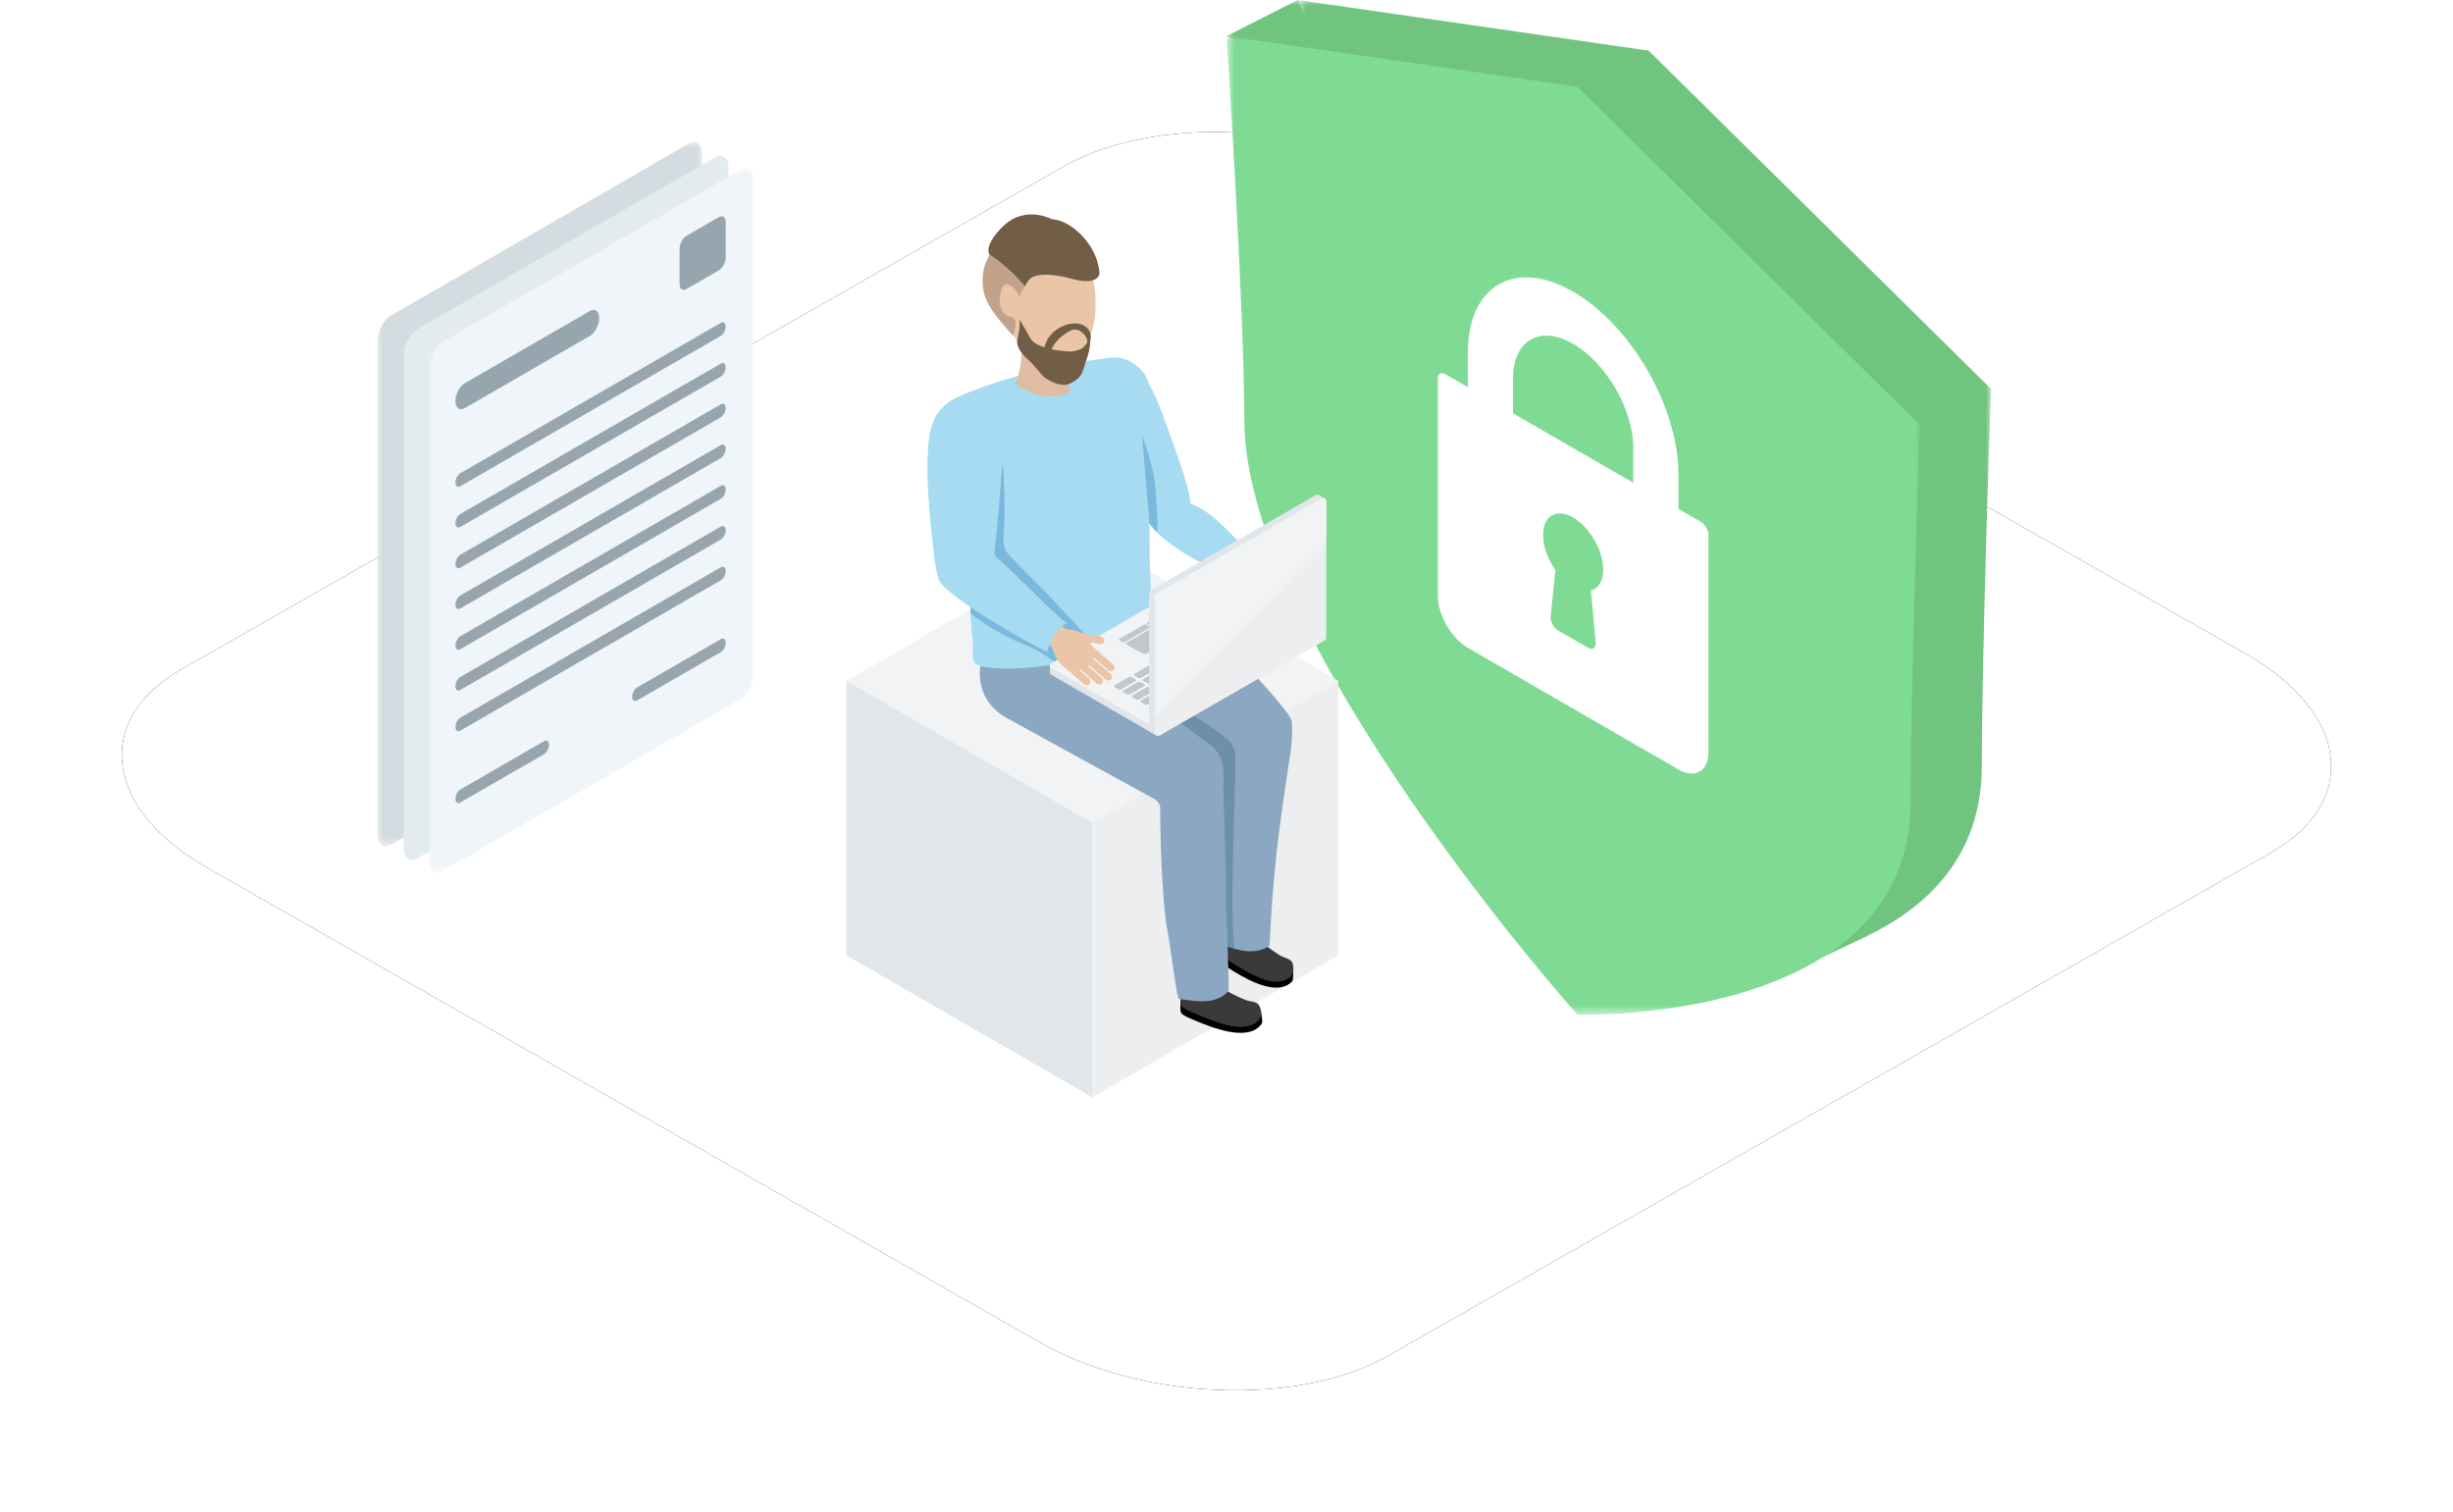 <svg xmlns="http://www.w3.org/2000/svg" xmlns:xlink="http://www.w3.org/1999/xlink" width="241.721" height="149" viewBox="0 0 241.721 149"><defs><polygon id="c" points="0 0 68.321 0 68.321 96.441 0 96.441"/><polygon id="e" points="0 0 11.241 0 11.241 9.017 0 9.017"/><polygon id="g" points="0 0 68.32 0 68.32 96.442 0 96.442"/><polygon id="i" points="0 0 32.004 0 32.004 69.404 0 69.404"/><polygon id="k" points="0 0 32.004 0 32.004 69.404 0 69.404"/><filter id="b" width="116.5%" height="129%" x="-8.3%" y="-14.5%" filterUnits="objectBoundingBox"><feOffset in="SourceAlpha" result="shadowOffsetOuter1"/><feGaussianBlur in="shadowOffsetOuter1" result="shadowBlurOuter1" stdDeviation="6"/><feColorMatrix in="shadowBlurOuter1" values="0 0 0 0 0.216 0 0 0 0 0.561 0 0 0 0 0.749 0 0 0 0.15 0"/></filter><path id="a" d="M24.558,85.511 L106.499,132.217 C116.536,138.002 132.095,138.63 140.928,133.606 L227.921,84.024 C236.721,79 235.617,70.24 225.445,64.423 L143.404,17.783 C133.199,11.998 117.808,11.37 108.975,16.394 L21.982,65.976 C13.316,70.934 14.386,79.694 24.558,85.511 Z"/></defs><g fill="none" fill-rule="evenodd" transform="translate(-4.14)"><rect width="250" height="150"/><use xlink:href="#a" fill="#000" filter="url(#b)"/><use xlink:href="#a" fill="#FFF"/><g transform="matrix(-1 0 0 1 200.338 0)"><mask id="d" fill="#fff"><use xlink:href="#c"/></mask><path fill="#70C480" d="M66.569,37.695 C66.569,59.707 33.737,96.433 33.737,96.433 C33.737,96.433 0.906,97.473 0.906,75.46 C0.906,63.76 0,38.325 0,38.325 L33.737,4.992 L68.321,-0.001 C68.321,-0.001 66.569,26.503 66.569,37.695" mask="url(#d)"/><g transform="translate(64.097)"><mask id="f" fill="#fff"><use xlink:href="#e"/></mask><polygon fill="#70C480" points="11.241 3.558 4.222 0 0 9.017" mask="url(#f)"/></g><polygon fill="#70C480" points="22.677 97.216 12.168 92.211 22.037 89.349"/><g transform="translate(7.018 3.558)"><mask id="h" fill="#fff"><use xlink:href="#g"/></mask><path fill="#7FDB93" d="M66.569,37.696 C66.569,59.708 33.737,96.434 33.737,96.434 C33.737,96.434 0.906,97.473 0.906,75.461 C0.906,63.76 0,38.326 0,38.326 L33.737,4.993 L68.321,0 C68.321,0 66.569,26.503 66.569,37.696" mask="url(#h)"/></g><path fill="#FFF" d="M47.104,40.728 L35.252,47.577 L35.252,44.152 C35.252,40.376 37.91,35.768 41.178,33.879 C44.446,31.992 47.104,33.529 47.104,37.303 L47.104,40.728 Z M43.395,60.752 C43.419,60.981 43.352,61.262 43.211,61.524 C43.071,61.786 42.869,62.006 42.66,62.127 L39.697,63.84 C39.487,63.961 39.286,63.973 39.145,63.874 C39.004,63.774 38.937,63.569 38.959,63.314 L39.428,58.19 C38.668,57.99 38.215,57.242 38.215,56.136 C38.215,54.248 39.544,51.945 41.178,50.999 C42.812,50.055 44.141,50.824 44.141,52.711 C44.141,53.818 43.688,55.09 42.928,56.165 L43.395,60.752 Z M53.771,36.875 L51.548,38.16 L51.548,34.736 C51.548,28.128 46.896,25.44 41.178,28.744 C35.459,32.049 30.808,40.112 30.808,46.72 L30.808,50.144 L28.586,51.428 C28.176,51.665 27.845,52.239 27.845,52.711 L27.845,74.113 C27.845,75.037 28.164,75.693 28.681,76.011 C29.221,76.342 29.973,76.305 30.808,75.823 L51.548,63.84 C53.182,62.896 54.511,60.592 54.511,58.703 L54.511,37.303 C54.511,36.83 54.18,36.639 53.771,36.875 L53.771,36.875 Z"/></g><g transform="translate(41.331 14)"><mask id="j" fill="#fff"><use xlink:href="#i"/></mask><path fill="#D3DCE0" d="M30.674,52.304 L1.33,69.246 C0.599,69.668 -0,69.216 -0,68.241 L-0,19.641 C-0,18.665 0.599,17.523 1.33,17.1 L30.674,0.158 C31.405,-0.264 32.004,0.188 32.004,1.164 L32.004,49.763 C32.004,50.738 31.405,51.882 30.674,52.304" mask="url(#j)"/><path fill="#E4EBEF" d="M33.27,53.651 L3.926,70.593 C3.195,71.015 2.596,70.563 2.596,69.588 L2.596,20.988 C2.596,20.012 3.195,18.87 3.926,18.447 L33.27,1.505 C34.001,1.083 34.6,1.535 34.6,2.511 L34.6,51.11 C34.6,52.085 34.001,53.229 33.27,53.651"/><g transform="translate(5.083 2.596)"><mask id="l" fill="#fff"><use xlink:href="#k"/></mask><path fill="#EFF5F9" d="M30.674,52.304 L1.33,69.246 C0.599,69.668 0,69.216 0,68.241 L0,19.641 C0,18.666 0.599,17.523 1.33,17.1 L30.674,0.158 C31.406,-0.264 32.004,0.188 32.004,1.164 L32.004,49.763 C32.004,50.738 31.406,51.882 30.674,52.304" mask="url(#l)"/></g><path fill="#97A5AF" d="M20.933 19.104 8.61 26.218C8.105 26.51 7.69 26.197 7.69 25.523L7.69 25.523C7.69 24.848 8.105 24.057 8.61 23.765L20.933 16.65C21.439 16.358 21.853 16.671 21.853 17.346L21.853 17.346C21.853 18.02 21.439 18.812 20.933 19.104M33.842 19.092 8.17 33.914C7.907 34.066 7.691 33.903 7.691 33.552 7.691 33.2 7.907 32.788 8.17 32.636L33.842 17.814C34.105 17.662 34.321 17.825 34.321 18.176 34.321 18.528 34.105 18.94 33.842 19.092M33.842 23.107 8.17 37.928C7.907 38.08 7.691 37.918 7.691 37.567 7.691 37.215 7.907 36.803 8.17 36.651L33.842 21.829C34.105 21.677 34.321 21.84 34.321 22.191 34.321 22.542 34.105 22.955 33.842 23.107M33.842 27.121 8.17 41.943C7.907 42.095 7.691 41.933 7.691 41.581 7.691 41.23 7.907 40.818 8.17 40.666L33.842 25.844C34.105 25.692 34.321 25.854 34.321 26.206L34.321 26.206C34.321 26.557 34.105 26.969 33.842 27.121M33.842 31.136 8.17 45.958C7.907 46.11 7.691 45.947 7.691 45.596L7.691 45.596C7.691 45.245 7.907 44.832 8.17 44.68L33.842 29.859C34.105 29.707 34.321 29.869 34.321 30.22L34.321 30.22C34.321 30.572 34.105 30.984 33.842 31.136M33.842 35.151 8.17 49.973C7.907 50.125 7.691 49.962 7.691 49.611L7.691 49.611C7.691 49.259 7.907 48.847 8.17 48.695L33.842 33.873C34.105 33.721 34.321 33.884 34.321 34.235L34.321 34.235C34.321 34.587 34.105 34.999 33.842 35.151M33.842 39.165 8.17 53.987C7.907 54.139 7.691 53.977 7.691 53.625L7.691 53.625C7.691 53.274 7.907 52.862 8.17 52.71L33.842 37.888C34.105 37.736 34.321 37.899 34.321 38.25L34.321 38.25C34.321 38.601 34.105 39.014 33.842 39.165M33.842 43.18 8.17 58.002C7.907 58.154 7.691 57.991 7.691 57.64L7.691 57.64C7.691 57.289 7.907 56.876 8.17 56.724L33.842 41.903C34.105 41.751 34.321 41.913 34.321 42.265 34.321 42.616 34.105 43.028 33.842 43.18M16.429 60.31 8.17 65.079C7.906 65.231 7.69 65.068 7.69 64.717L7.69 64.717C7.69 64.365 7.906 63.954 8.17 63.802L16.429 59.033C16.693 58.881 16.909 59.043 16.909 59.395L16.909 59.395C16.909 59.746 16.693 60.158 16.429 60.31M33.842 50.257 25.582 55.026C25.319 55.178 25.103 55.015 25.103 54.664L25.103 54.664C25.103 54.312 25.319 53.901 25.582 53.749L33.842 48.98C34.105 48.828 34.321 48.99 34.321 49.342L34.321 49.342C34.321 49.693 34.105 50.105 33.842 50.257M33.656 12.633 30.442 14.489C30.076 14.7 29.777 14.474 29.777 13.986L29.777 10.513C29.777 10.025 30.076 9.453 30.442 9.243L33.656 7.387C34.022 7.176 34.321 7.402 34.321 7.89L34.321 11.363C34.321 11.85 34.022 12.422 33.656 12.633"/></g><g transform="translate(87.542 21.13)"><polygon fill="#F2F3F4" points=".012 45.964 24.248 59.953 48.484 45.964 24.247 31.975"/><polygon fill="#EDEEEF" points="24.236 59.944 24.236 87 48.472 73.011 48.472 45.956"/><polygon fill="#E1E6EA" points="0 73.011 24.236 87 24.236 59.944 0 45.955"/><g transform="translate(7.99)"><path fill="#EAC5A7" d="M31.805,48.807 C33.091,48.047 34.75,48.472 35.51,49.758 C36.271,51.043 35.845,52.702 34.559,53.463 C33.273,54.223 31.614,53.797 30.853,52.512 C30.093,51.226 30.519,49.567 31.805,48.807"/><path fill="#EAC5A7" d="M19.118 36.408C16.979 35.208 14.272 35.971 13.072 38.11 11.873 40.249 12.635 42.956 14.775 44.154 15.184 44.384 31.518 53.285 31.518 53.285 32.781 54.098 34.377 53.983 35.254 52.953 36.221 51.816 35.947 49.993 34.641 48.882L34.326 48.618C31.263 45.713 19.894 36.842 19.118 36.408M31.913 70.099C31.7 70.877 30.964 71.354 30.271 71.164 29.578 70.973 29.19 70.187 29.404 69.409 29.618 68.631 30.353 68.154 31.046 68.345 31.739 68.536 32.128 69.321 31.913 70.099"/><path fill="#EAC5A7" d="M31.904,70.098 C31.69,70.876 30.955,71.352 30.261,71.162 C29.624,70.987 29.244,70.308 29.354,69.594 C29.354,69.594 29.298,68.059 29.295,68.058 C29.258,64.838 28.971,61.232 29.164,58.091 C29.319,55.572 29.982,53.566 30.367,51.174 L30.466,50.787 C30.921,49.134 32.483,48.122 33.955,48.526 C35.426,48.931 36.251,50.599 35.796,52.252 L35.778,52.365 C35.747,52.511 33.302,63.879 32.598,66.805 C32.598,66.805 32.598,66.805 32.598,66.805 C32.419,67.592 32.082,69.324 31.909,70.079 L31.904,70.098 Z"/><path fill="#EAC5A7" d="M32.156,68.963 C32.194,68.288 31.237,68.847 30.562,68.809 C29.887,68.771 29.62,68 29.338,68.756 L29.263,69.613 C29.249,69.775 29.223,69.935 29.182,70.092 C29.084,70.466 28.902,71.314 28.989,72.166 L29.304,72.263 C29.33,72.754 29.592,73.266 30.088,73.641 C31.186,74.471 33.469,76.138 34.804,75.182 C35.711,74.534 33.845,72.593 32.992,72.012 C32.862,71.923 32.736,71.823 32.613,71.719 L32.613,71.507 C32.315,71.267 32.137,71.074 32.018,70.815 C31.91,70.579 31.94,70.344 31.959,70.035 C31.968,69.883 31.989,69.731 32.021,69.582 L32.156,68.963 Z"/><path fill="#000" d="M29.616,74.237 C31.065,75.16 34.074,77.009 35.69,75.796 C35.959,75.593 36.03,75.531 36.031,75.044 C36.032,74.901 36.067,74.674 36.031,74.519 C35.79,73.491 32.954,74.694 32.213,74.27 C31.092,73.628 30.558,73.076 29.405,72.424 C28.881,72.128 28.752,71.129 28.613,71.573 C28.586,71.656 28.387,72.183 28.376,72.27 C28.333,72.58 28.183,72.906 28.295,73.225 C28.376,73.453 29.157,73.944 29.616,74.237"/><path fill="#3A3A3A" d="M32.968,71.723 C32.83,71.6 32.163,70.913 32.076,70.925 C32.33,71.313 32.587,71.655 32.491,72.04 C32.328,72.696 29.22,72.331 29.056,71.194 C29.047,71.128 29.033,70.727 29.071,70.567 C28.685,71.036 28.4,71.896 28.375,72.27 C28.342,72.781 29.201,73.2 29.75,73.559 C31.125,74.456 34.059,76.436 35.643,75.229 C35.957,74.991 36.191,74.568 35.989,73.822 C35.857,73.331 35.168,73.287 34.704,72.997 C34.045,72.584 33.312,72.031 32.968,71.723"/><path fill="#E0BCA2" d="M19.991,42.371 C19.737,44.648 11.525,49.559 9.248,49.305 C6.97,49.051 5.435,46.822 5.435,44.531 C5.435,43.736 5.251,41.111 6.541,40.081 C8.467,38.542 12.545,38.831 14.5,38.143 C15.257,37.876 17.427,37.09 17.857,37.137 C20.134,37.391 20.245,40.094 19.991,42.371"/><path fill="#EAC5A7" d="M25.375,30.831 C24.777,31.664 23.617,31.854 22.784,31.256 C21.95,30.658 21.76,29.498 22.358,28.665 C22.956,27.832 24.117,27.642 24.95,28.24 C25.783,28.838 25.973,29.998 25.375,30.831"/><path fill="#EAC5A7" d="M21.197,15.963 C21.194,15.957 21.19,15.952 21.187,15.947 C20.53,14.768 19.129,14.151 17.777,14.54 C16.371,14.946 15.5,16.299 15.652,17.704 C15.652,17.73 15.649,17.757 15.651,17.783 L15.661,17.891 C15.628,19.957 19.591,26.792 20.608,28.6 C20.924,29.176 22.044,30.437 22.347,30.802 L25.729,29.735 C25.935,28.386 25.842,27.254 22.685,18.883 C22.172,17.521 21.491,16.46 21.197,15.963"/><path fill="#EAC5A7" d="M31.979,36.079 L31.975,36.078 C31.083,35.762 29.053,34.98 28.96,34.951 C25.726,33.917 23.089,31.616 22.583,31.085 L24.684,28.09 C24.684,28.09 25.832,28.638 26.444,28.906 C28.74,29.911 30.783,33.11 32.727,34.106 L31.979,36.079 Z"/><path fill="#EAC5A7" d="M31.743 35.967C31.253 35.652 31.11 35 31.424 34.509 31.739 34.019 32.392 33.876 32.883 34.19 33.373 34.505 33.516 35.157 33.201 35.648 32.887 36.139 32.234 36.281 31.743 35.967M25.723 29.804C25.692 30.829 24.835 31.634 23.81 31.604 22.785 31.572 21.979 30.716 22.011 29.692 22.041 28.667 22.898 27.861 23.923 27.892 24.948 27.923 25.754 28.779 25.723 29.804"/><path fill="#EAC5A7" d="M31.747,35.963 C31.256,35.648 31.114,34.995 31.428,34.505 C31.743,34.015 32.395,33.872 32.886,34.186 C33.377,34.501 33.52,35.153 33.205,35.644 C32.89,36.134 32.238,36.277 31.747,35.963"/><path fill="#EAC5A7" d="M33.158,37.925 C32.622,37.493 32.399,37.018 32.133,36.353 C31.975,35.96 31.661,35.999 31.577,35.802 C31.503,35.626 32.288,33.976 32.677,34.086 C33.15,34.218 33.057,34.512 33.61,34.496 C34.173,34.481 34.819,34.742 35.369,35.185 C35.531,35.316 35.986,35.594 35.791,35.622 C35.694,35.636 35.589,35.764 35.692,35.885 C35.752,35.956 35.902,36.054 35.968,36.114 C36.367,36.475 35.997,37.21 35.634,37.661 C35.023,38.417 33.915,38.536 33.158,37.925"/><path fill="#EAC5A7" d="M35.133 35.881 35.133 35.881C35.253 35.732 35.473 35.708 35.622 35.828L37.853 37.629C38.002 37.749 38.026 37.969 37.906 38.118 37.786 38.267 37.566 38.29 37.416 38.17L35.185 36.37C35.036 36.249 35.013 36.03 35.133 35.881M34.911 36.766 34.911 36.766C35.031 36.617 35.252 36.593 35.401 36.713L37.633 38.514C37.781 38.634 37.805 38.854 37.685 39.003 37.565 39.152 37.344 39.175 37.195 39.055L34.963 37.255C34.815 37.135 34.791 36.915 34.911 36.766M34.093 37.169 34.093 37.169C34.213 37.02 34.433 36.996 34.582 37.117L36.814 38.917C36.962 39.037 36.986 39.257 36.866 39.406 36.746 39.555 36.526 39.578 36.377 39.458L34.145 37.658C33.996 37.538 33.973 37.318 34.093 37.169M32.928 37.293 32.928 37.293C33.048 37.144 33.269 37.121 33.418 37.241L35.65 39.041C35.798 39.161 35.822 39.381 35.702 39.53 35.582 39.679 35.361 39.703 35.212 39.582L32.981 37.782C32.832 37.662 32.808 37.442 32.928 37.293M33.369 34.893 33.369 34.893C33.398 34.704 33.577 34.574 33.766 34.603L36.599 35.047C36.789 35.076 36.919 35.255 36.889 35.444 36.859 35.633 36.681 35.764 36.492 35.734L33.659 35.291C33.47 35.261 33.339 35.082 33.369 34.893M24.74 53.812C26.026 53.051 27.685 53.477 28.445 54.763 29.206 56.048 28.78 57.707 27.495 58.467 26.208 59.228 24.549 58.802 23.788 57.516 23.028 56.231 23.454 54.572 24.74 53.812"/><path fill="#EAC5A7" d="M12.054 41.413C9.914 40.213 7.207 40.976 6.008 43.115 4.808 45.254 5.57 47.961 7.71 49.159 8.119 49.389 24.453 58.289 24.453 58.289 25.717 59.103 27.312 58.988 28.189 57.958 29.157 56.82 28.882 54.998 27.576 53.887L27.261 53.623C24.198 50.717 12.83 41.847 12.054 41.413M28.049 75.017C27.973 75.821 27.33 76.416 26.615 76.348 25.899 76.28 25.381 75.573 25.458 74.77 25.535 73.966 26.177 73.37 26.893 73.438 27.608 73.507 28.126 74.213 28.049 75.017"/><path fill="#EAC5A7" d="M28.04,75.017 C27.963,75.821 27.321,76.417 26.605,76.349 C25.947,76.285 25.456,75.682 25.441,74.96 C25.441,74.96 25.121,73.457 25.119,73.457 C24.527,70.291 23.623,66.789 23.272,63.661 C22.991,61.153 23.298,59.064 23.265,56.641 L23.297,56.242 C23.46,54.536 24.824,53.27 26.343,53.415 C27.863,53.56 28.962,55.061 28.799,56.768 L28.801,56.883 C28.796,57.031 28.345,68.651 28.156,71.654 C28.156,71.654 28.156,71.654 28.156,71.655 C28.116,72.46 28.081,74.225 28.042,74.998 L28.04,75.017 Z"/><path fill="#EAC5A7" d="M28.092,73.856 C28.014,73.184 27.167,73.9 26.496,73.978 C25.824,74.057 25.428,73.344 25.281,74.138 L25.355,74.995 C25.369,75.157 25.371,75.319 25.358,75.48 C25.326,75.866 25.292,76.732 25.525,77.556 L25.851,77.597 C25.961,78.077 26.308,78.536 26.862,78.82 C28.086,79.449 30.621,80.697 31.772,79.527 C32.554,78.732 30.381,77.141 29.441,76.715 C29.298,76.65 29.157,76.574 29.018,76.492 L28.981,76.284 C28.647,76.099 28.437,75.939 28.276,75.705 C28.128,75.49 28.118,75.254 28.083,74.946 C28.065,74.794 28.06,74.641 28.067,74.489 L28.092,73.856 Z"/><path fill="#000" d="M26.499,79.488 C28.085,80.148 31.368,81.452 32.751,79.978 C32.981,79.732 33.04,79.659 32.958,79.179 C32.933,79.037 32.929,78.808 32.866,78.661 C32.453,77.691 29.866,79.364 29.064,79.074 C27.848,78.635 27.227,78.183 25.979,77.739 C25.412,77.537 25.113,76.576 25.052,77.037 C25.04,77.124 24.935,77.677 24.938,77.765 C24.949,78.077 24.858,78.423 25.024,78.719 C25.142,78.93 25.996,79.279 26.499,79.488"/><path fill="#3A3A3A" d="M29.368,76.435 C29.211,76.337 28.435,75.776 28.352,75.803 C28.669,76.14 28.981,76.434 28.953,76.83 C28.905,77.503 25.781,77.679 25.423,76.588 C25.403,76.525 25.32,76.131 25.33,75.967 C25.031,76.496 24.898,77.392 24.938,77.765 C24.993,78.274 25.911,78.538 26.514,78.797 C28.023,79.445 31.254,80.889 32.607,79.429 C32.874,79.139 33.032,78.683 32.705,77.982 C32.49,77.522 31.804,77.597 31.298,77.391 C30.577,77.098 29.76,76.68 29.368,76.435"/><path fill="#EAC5A7" d="M13.831,45.641 C13.578,47.918 11.525,49.559 9.248,49.305 C6.97,49.051 5.33,46.999 5.583,44.722 C5.837,42.445 7.889,40.805 10.167,41.059 C12.445,41.313 14.085,43.364 13.831,45.641"/><path fill="#EAC5A7" d="M18.722,41.07 C18.468,43.347 16.415,44.987 14.138,44.733 C11.86,44.479 10.22,42.427 10.473,40.15 C10.727,37.873 12.78,36.233 15.058,36.487 C17.335,36.741 18.976,38.792 18.722,41.07"/><path fill="#8BA7C1" d="M33.715,72.062 C33.724,71.941 33.912,66.519 34.653,60.811 C35.085,57.482 35.691,53.548 35.691,53.548 C35.862,52.911 36.018,50.507 35.888,49.912 C35.706,49.081 32.366,45.516 32.366,45.516 C29.359,42.668 20.248,36.556 19.325,36.039 C18.6,35.632 17.778,35.417 16.951,35.417 C15.191,35.417 13.563,36.37 12.703,37.903 C11.392,40.243 12.229,43.212 14.568,44.523 C14.894,44.706 24.282,50.492 28.924,53.022 C28.863,53.311 28.801,53.597 28.74,53.882 C28.438,55.276 28.842,56.437 28.742,58.065 C28.613,60.165 28.697,62.476 28.777,64.711 C28.818,65.827 28.268,70.899 28.483,71.47 C29.278,72.101 31.867,73.325 33.715,72.062"/><path fill="#6D90AA" d="M30.299,52.941 C29.876,51.672 29.383,51.624 29.14,51.365 C29.07,51.29 28.993,51.225 28.908,51.167 L15.916,42.368 L12.067,41.941 C12.443,43.031 13.199,43.994 14.281,44.6 C14.606,44.783 23.997,50.57 28.638,53.099 C28.653,53.143 28.662,53.17 28.677,53.214 C27.997,54.966 28.572,56.234 28.455,58.141 C28.326,60.242 28.41,62.553 28.49,64.788 C28.531,65.903 27.981,70.976 28.195,71.546 C28.544,71.823 29.381,72.175 30.238,72.348 C29.7,67.503 30.562,53.731 30.299,52.941"/><path fill="#EAC5A7" d="M16.677,40.72 C16.677,40.72 16.655,45.291 15.84,46.411 C15.026,47.531 13.986,47.729 13.986,47.729 L13.627,41.964 L16.677,40.72 Z"/><path fill="#F7D297" d="M6.434 22.04C6.096 23.642 4.523 24.666 2.92 24.328 1.317 23.99.293 22.417.631 20.815.969 19.213 2.543 18.188 4.145 18.526 5.747 18.865 6.772 20.438 6.434 22.04M21.503 17.91C21.164 19.513 19.591 20.537 17.989 20.199 16.386 19.861 15.361 18.288 15.699 16.686 16.038 15.084 17.611 14.059 19.213 14.397 20.816 14.735 21.841 16.308 21.503 17.91"/><path fill="#E0BCA2" d="M21.67,27.864 C21.77,26.815 22.693,17.439 21.168,15.692 C19.83,14.158 18.74,14.162 17.644,14.313 C12.977,14.96 8.615,15.92 4.066,17.694 C2.866,18.162 0.262,19.259 0.695,21.97 C0.753,22.34 1.432,25.412 1.674,26.285 C1.885,27.045 3.838,32.615 4.011,33.264 C4.591,35.446 4.164,39.189 4.651,42.101 C4.651,42.101 4.508,43.916 4.808,44.13 C6.319,45.21 14.831,44.348 18.657,42.61 C21.446,41.343 21.001,40.722 21.277,40.154 C21.277,40.154 20.917,36.739 21.184,35.664 C21.775,33.282 21.34,31.332 21.67,27.864"/><path fill="#EAC5A7" d="M4.091,36.469 C3.2,36.977 2.066,36.666 1.559,35.774 C1.051,34.883 1.363,33.75 2.254,33.243 C3.145,32.735 4.279,33.047 4.787,33.938 C5.294,34.829 4.983,35.962 4.091,36.469"/><path fill="#EAC5A7" d="M6.503,21.216 C6.503,21.209 6.501,21.203 6.5,21.197 C6.396,19.851 5.38,18.706 3.989,18.495 C2.543,18.277 1.186,19.144 0.737,20.484 C0.727,20.508 0.713,20.53 0.703,20.555 L0.667,20.658 C-0.226,22.521 0.522,30.385 0.691,32.452 C0.738,33.109 1.229,34.722 1.351,35.18 L4.87,35.621 C5.621,34.482 6.009,33.414 6.636,24.49 C6.738,23.039 6.563,21.79 6.503,21.216"/><path fill="#A7DBF2" d="M32.017,33.455 C31.385,32.969 30.745,32.322 30.067,31.636 C28.938,30.494 27.771,29.314 26.508,28.761 C26.344,28.689 26.141,28.596 25.931,28.499 C25.818,27.275 25.247,25.225 22.834,18.827 C22.376,17.613 21.798,16.654 21.453,16.081 L21.325,15.87 C20.614,14.593 19.137,13.983 17.733,14.388 C16.272,14.809 15.331,16.211 15.493,17.734 C15.492,17.753 15.492,17.773 15.493,17.796 L15.502,17.889 C15.475,19.625 18.001,24.316 20.204,28.209 L20.468,28.676 C20.734,29.158 21.511,30.067 21.976,30.611 C22.072,30.723 22.153,30.818 22.199,30.872 C22.217,30.899 22.237,30.924 22.279,30.976 L22.31,31.017 C22.336,31.053 22.362,31.089 22.393,31.123 C22.407,31.137 22.422,31.15 22.447,31.172 L22.468,31.195 C23.003,31.756 25.663,34.063 28.912,35.102 C28.945,35.112 29.183,35.203 29.518,35.33 C29.976,35.504 30.614,35.746 31.166,35.951 L31.339,36.015 L31.377,35.835 C31.544,35.04 31.775,34.303 32.066,33.644 L32.116,33.531 L32.017,33.455 Z"/><path fill="#8BA7C1" d="M29.652,76.545 C29.804,76.404 29.346,67.402 29.393,66.192 C29.463,64.556 29.12,56.967 29.163,56.394 C29.21,55.753 29.188,54.217 29.003,53.821 C28.399,52.52 27.962,52.353 27.494,52.002 C27.494,52.002 13.323,41.561 12.401,41.043 C11.675,40.637 10.854,40.422 10.026,40.422 C8.266,40.422 6.639,41.374 5.779,42.908 C4.467,45.248 5.304,48.217 7.644,49.528 C7.966,49.709 18.121,55.292 22.376,57.615 C22.74,57.813 22.961,58.201 22.94,58.616 C22.931,58.808 22.924,59 22.926,59.2 C22.972,62.592 23.198,68.464 23.663,70.651 C23.895,71.743 24.576,77.246 24.763,77.293 C26.915,77.667 28.529,77.761 29.652,76.545"/><path fill="#A7DBF2" d="M21.88,31.904 C21.884,30.813 21.887,29.578 21.828,27.859 C21.821,27.652 21.859,27.097 21.912,26.33 C22.133,23.079 22.545,17.028 21.287,15.587 C19.895,13.991 18.712,14.005 17.622,14.157 C12.343,14.888 8.144,15.933 4.008,17.546 C2.932,17.966 0.073,19.08 0.538,21.995 C0.598,22.372 1.282,25.465 1.522,26.327 C1.628,26.711 2.174,28.308 2.702,29.853 C3.228,31.393 3.772,32.985 3.857,33.306 C4.159,34.436 4.184,36.005 4.211,37.667 C4.237,39.177 4.262,40.738 4.493,42.089 C4.448,42.661 4.379,44.018 4.716,44.259 C5.2,44.605 6.336,44.76 7.788,44.76 C11.113,44.76 16.096,43.947 18.723,42.754 L19.573,42.369 C21.518,41.49 21.594,41.456 21.864,40.902 L21.879,40.855 C21.882,40.835 22.159,38.834 21.95,35.35 C21.874,34.084 21.877,33.074 21.88,31.904"/><path fill="#7AB9DD" d="M11.566,37.135 C10.584,36.107 9.064,34.665 8.056,33.574 C7.525,32.999 7.438,32.33 7.488,31.823 C7.592,30.778 7.647,29.51 7.518,25.653 C7.472,24.25 6.814,23.102 6.727,22.427 L6.693,22.171 C6.56,20.691 5.952,18.907 4.247,18.685 C2.475,18.453 1.249,19.004 0.671,20.479 C0.661,20.497 0.65,20.515 0.64,20.538 L0.605,20.626 C-0.28,22.217 0.117,27.619 0.561,32.147 L0.614,32.697 C0.661,33.254 4.251,36.509 4.283,36.526 L4.25,39.342 C7.347,41.659 9.288,42.248 10.262,42.693 C11.272,43.155 12.505,44.07 12.505,44.07 L16.375,42.289 C16.375,42.289 12.75,38.374 11.566,37.135"/><polygon fill="#E1E6EA" points="12.06 44.504 12.06 45.105 13.158 44.876"/><path fill="#E1E6EA" d="M22.864,51.347 L39.086,41.998 C39.281,41.885 39.281,41.603 39.086,41.491 L28.682,35.495 C28.591,35.443 28.48,35.443 28.39,35.495 L12.224,44.812 C12.004,44.939 12.004,45.256 12.224,45.383 L22.571,51.347 C22.662,51.399 22.773,51.399 22.864,51.347"/><polygon fill="#E1E6EA" points="39.232 41.115 39.232 41.766 37.993 41.572"/><path fill="#F2F3F4" d="M22.907,50.742 L39.076,41.423 C39.314,41.286 39.314,40.944 39.076,40.807 L28.726,34.842 C28.661,34.804 28.581,34.804 28.517,34.842 L12.183,44.255 C12.019,44.35 12.019,44.587 12.183,44.682 L22.699,50.742 C22.763,50.779 22.842,50.779 22.907,50.742"/><path fill="#C2C7CC" d="M26.542 40.076 25.064 39.224C24.965 39.167 24.844 39.168 24.746 39.226 23.942 39.703 20.268 41.83 19.581 42.228 19.531 42.257 19.533 42.328 19.583 42.357L21.084 43.222C21.249 43.317 21.498 43.327 21.641 43.245L26.582 40.397C26.725 40.315 26.707 40.171 26.542 40.076M19.193 42.131 18.927 41.978C18.851 41.934 18.861 41.857 18.948 41.807L21.294 40.453C21.381 40.402 21.515 40.397 21.59 40.441L21.856 40.594C21.932 40.638 21.923 40.715 21.835 40.766L19.49 42.119C19.402 42.169 19.269 42.175 19.193 42.131M21.955 40.52 21.689 40.367C21.614 40.323 21.623 40.246 21.711 40.196L24.056 38.842C24.143 38.791 24.277 38.786 24.353 38.829L24.619 38.983C24.694 39.027 24.685 39.104 24.597 39.154L22.252 40.508C22.164 40.558 22.031 40.564 21.955 40.52M20.482 45.99 19.119 46.777C19.028 46.83 18.89 46.835 18.811 46.79L18.433 46.572C18.355 46.527 18.365 46.446 18.456 46.394L19.818 45.607C19.909 45.555 20.048 45.549 20.127 45.594L20.504 45.812C20.583 45.858 20.573 45.938 20.482 45.99M22.433 44.864 21.07 45.651C20.979 45.704 20.84 45.709 20.761 45.664L20.384 45.446C20.305 45.401 20.315 45.321 20.406 45.268L21.769 44.481C21.86 44.429 21.999 44.423 22.078 44.469L22.455 44.686C22.534 44.732 22.524 44.812 22.433 44.864M24.383 43.739 23.02 44.525C22.929 44.578 22.791 44.583 22.712 44.538L22.334 44.32C22.256 44.275 22.266 44.195 22.357 44.142L23.719 43.356C23.81 43.303 23.949 43.297 24.028 43.343L24.405 43.561C24.484 43.606 24.474 43.686 24.383 43.739M26.334 42.613 24.971 43.399C24.88 43.452 24.741 43.458 24.662 43.413L24.285 43.194C24.206 43.149 24.216 43.069 24.307 43.016L25.67 42.23C25.761 42.177 25.9 42.172 25.979 42.217L26.356 42.435C26.435 42.48 26.425 42.561 26.334 42.613M28.284 41.487 26.921 42.274C26.83 42.326 26.692 42.332 26.613 42.287L26.235 42.068C26.157 42.023 26.167 41.943 26.258 41.89L27.62 41.104C27.711 41.051 27.85 41.046 27.929 41.091L28.306 41.309C28.385 41.354 28.375 41.435 28.284 41.487M30.235 40.361 28.872 41.148C28.781 41.201 28.642 41.206 28.563 41.161L28.186 40.943C28.107 40.898 28.117 40.817 28.208 40.765L29.571 39.978C29.662 39.926 29.801 39.92 29.88 39.965L30.257 40.183C30.336 40.229 30.326 40.309 30.235 40.361M32.185 39.236 30.822 40.022C30.731 40.074 30.593 40.08 30.514 40.035L30.136 39.817C30.058 39.771 30.068 39.692 30.159 39.639L31.521 38.852C31.612 38.8 31.751 38.794 31.83 38.84L32.207 39.057C32.286 39.103 32.276 39.183 32.185 39.236M21.352 46.493 19.99 47.279C19.899 47.332 19.76 47.337 19.681 47.292L19.304 47.074C19.225 47.029 19.235 46.949 19.326 46.896L20.689 46.109C20.78 46.057 20.918 46.051 20.997 46.097L21.375 46.315C21.453 46.36 21.443 46.44 21.352 46.493M23.303 45.367 21.94 46.153C21.849 46.206 21.71 46.211 21.632 46.166L21.254 45.948C21.175 45.903 21.185 45.823 21.276 45.77L22.639 44.984C22.73 44.931 22.869 44.925 22.948 44.971L23.325 45.189C23.404 45.234 23.394 45.314 23.303 45.367M25.253 44.241 23.891 45.027C23.8 45.08 23.661 45.086 23.582 45.041L23.205 44.822C23.126 44.777 23.136 44.697 23.227 44.645L24.59 43.858C24.681 43.805 24.819 43.8 24.898 43.845L25.276 44.063C25.354 44.108 25.344 44.189 25.253 44.241M27.204 43.115 25.841 43.902C25.75 43.954 25.611 43.96 25.533 43.915L25.155 43.697C25.076 43.651 25.086 43.571 25.177 43.519L26.54 42.732C26.631 42.679 26.77 42.674 26.849 42.719L27.226 42.937C27.305 42.982 27.295 43.063 27.204 43.115M29.154 41.989 27.792 42.776C27.701 42.828 27.562 42.834 27.483 42.789L27.106 42.571C27.027 42.526 27.037 42.446 27.128 42.393L28.491 41.606C28.582 41.554 28.72 41.548 28.799 41.594L29.177 41.811C29.255 41.857 29.245 41.937 29.154 41.989M31.105 40.864 29.742 41.65C29.651 41.702 29.512 41.708 29.434 41.663L29.056 41.445C28.977 41.4 28.987 41.32 29.078 41.267L30.441 40.48C30.532 40.428 30.671 40.422 30.75 40.468L31.127 40.685C31.206 40.731 31.196 40.811 31.105 40.864M33.055 39.738 31.693 40.524C31.602 40.577 31.463 40.582 31.384 40.537L31.007 40.319C30.928 40.274 30.938 40.194 31.029 40.141L32.392 39.355C32.483 39.302 32.621 39.296 32.7 39.342L33.078 39.56C33.156 39.605 33.146 39.685 33.055 39.738M22.223 46.995 20.86 47.781C20.769 47.834 20.63 47.839 20.551 47.794L20.174 47.576C20.095 47.531 20.105 47.451 20.196 47.399L21.559 46.612C21.65 46.559 21.789 46.554 21.867 46.599L22.245 46.817C22.323 46.862 22.314 46.942 22.223 46.995M24.173 45.869 22.81 46.655C22.719 46.708 22.58 46.714 22.502 46.669L22.124 46.451C22.046 46.405 22.055 46.325 22.146 46.273L23.509 45.486C23.6 45.433 23.739 45.428 23.818 45.473L24.195 45.691C24.274 45.736 24.264 45.817 24.173 45.869M26.123 44.743 24.761 45.53C24.67 45.582 24.531 45.588 24.452 45.543L24.075 45.325C23.996 45.28 24.006 45.199 24.097 45.147L25.46 44.36C25.551 44.308 25.689 44.302 25.768 44.347L26.146 44.565C26.225 44.611 26.214 44.691 26.123 44.743M28.074 43.617 26.711 44.404C26.62 44.456 26.481 44.462 26.403 44.417L26.025 44.199C25.947 44.154 25.956 44.074 26.047 44.021L27.41 43.234C27.501 43.182 27.64 43.176 27.719 43.222L28.096 43.439C28.175 43.485 28.165 43.565 28.074 43.617M30.024 42.492 28.662 43.278C28.571 43.331 28.432 43.336 28.353 43.291L27.976 43.073C27.897 43.028 27.907 42.948 27.998 42.895L29.361 42.108C29.452 42.056 29.59 42.05 29.669 42.096L30.047 42.314C30.126 42.359 30.115 42.439 30.024 42.492M31.975 41.366 30.612 42.152C30.521 42.205 30.382 42.211 30.304 42.165L29.926 41.948C29.848 41.902 29.857 41.822 29.948 41.769L31.311 40.983C31.402 40.93 31.541 40.924 31.62 40.97L31.997 41.188C32.076 41.233 32.066 41.313 31.975 41.366M33.925 40.24 32.563 41.027C32.472 41.079 32.333 41.085 32.254 41.04L31.877 40.821C31.798 40.776 31.808 40.696 31.899 40.643L33.262 39.857C33.353 39.804 33.491 39.799 33.57 39.844L33.948 40.062C34.027 40.107 34.016 40.188 33.925 40.24M23.093 47.497 21.73 48.284C21.639 48.336 21.5 48.342 21.421 48.297L21.044 48.079C20.965 48.034 20.976 47.953 21.066 47.901L22.429 47.114C22.52 47.062 22.659 47.056 22.738 47.101L23.115 47.319C23.194 47.365 23.184 47.445 23.093 47.497M25.043 46.371 23.68 47.158C23.59 47.211 23.451 47.216 23.372 47.171L22.995 46.953C22.916 46.908 22.926 46.827 23.017 46.775L24.379 45.988C24.47 45.936 24.609 45.93 24.688 45.975L25.065 46.193C25.144 46.239 25.134 46.319 25.043 46.371M26.994 45.246 25.631 46.032C25.54 46.085 25.401 46.091 25.322 46.045L24.945 45.827C24.866 45.782 24.877 45.702 24.967 45.649L26.33 44.862C26.421 44.81 26.56 44.804 26.639 44.85L27.016 45.067C27.095 45.113 27.085 45.193 26.994 45.246M28.944 44.12 27.581 44.906C27.491 44.959 27.352 44.964 27.273 44.919L26.895 44.701C26.817 44.656 26.827 44.576 26.918 44.523L28.28 43.737C28.371 43.684 28.51 43.678 28.589 43.724L28.966 43.942C29.045 43.987 29.035 44.067 28.944 44.12M30.895 42.994 29.532 43.78C29.441 43.833 29.302 43.839 29.223 43.794L28.846 43.575C28.767 43.53 28.778 43.45 28.868 43.397L30.231 42.611C30.322 42.558 30.461 42.553 30.54 42.598L30.917 42.816C30.996 42.861 30.986 42.942 30.895 42.994M32.845 41.868 31.482 42.655C31.392 42.707 31.253 42.713 31.174 42.668L30.796 42.449C30.718 42.404 30.728 42.324 30.819 42.271L32.181 41.485C32.272 41.432 32.411 41.427 32.49 41.472L32.867 41.69C32.946 41.735 32.936 41.816 32.845 41.868M34.796 40.742 33.433 41.529C33.342 41.582 33.203 41.587 33.124 41.542L32.747 41.324C32.668 41.279 32.678 41.198 32.769 41.146L34.132 40.359C34.223 40.307 34.362 40.301 34.441 40.346L34.818 40.564C34.897 40.61 34.887 40.69 34.796 40.742M23.963 47.999 22.6 48.786C22.509 48.839 22.37 48.844 22.292 48.799L21.915 48.581C21.836 48.536 21.846 48.455 21.936 48.403L23.299 47.616C23.39 47.564 23.529 47.558 23.608 47.603L23.985 47.821C24.064 47.867 24.054 47.947 23.963 47.999M25.914 46.874 24.551 47.66C24.46 47.713 24.321 47.718 24.242 47.673L23.865 47.455C23.786 47.41 23.796 47.33 23.887 47.277L25.25 46.491C25.341 46.438 25.479 46.432 25.558 46.478L25.936 46.696C26.014 46.741 26.004 46.821 25.914 46.874M27.864 45.748 26.501 46.534C26.41 46.587 26.271 46.592 26.193 46.547L25.816 46.329C25.736 46.284 25.747 46.204 25.837 46.151L27.2 45.365C27.291 45.312 27.43 45.307 27.509 45.352L27.886 45.57C27.965 45.615 27.955 45.695 27.864 45.748M29.815 44.622 28.452 45.408C28.361 45.461 28.222 45.467 28.143 45.422L27.766 45.203C27.687 45.158 27.697 45.078 27.788 45.025L29.151 44.239C29.242 44.186 29.38 44.181 29.459 44.226L29.837 44.444C29.915 44.489 29.905 44.57 29.815 44.622M31.765 43.496 30.402 44.283C30.311 44.335 30.172 44.341 30.094 44.296L29.717 44.078C29.637 44.032 29.648 43.952 29.738 43.9L31.101 43.113C31.192 43.061 31.331 43.055 31.41 43.1L31.787 43.318C31.866 43.363 31.856 43.444 31.765 43.496M33.716 42.37 32.353 43.157C32.262 43.209 32.123 43.215 32.044 43.17L31.667 42.952C31.588 42.906 31.598 42.827 31.689 42.774L33.052 41.987C33.143 41.935 33.281 41.929 33.36 41.975L33.738 42.192C33.816 42.238 33.806 42.318 33.716 42.37M35.666 41.245 34.303 42.031C34.212 42.083 34.073 42.089 33.995 42.044L33.617 41.826C33.538 41.781 33.548 41.701 33.639 41.648L35.002 40.861C35.093 40.809 35.232 40.803 35.311 40.849L35.688 41.067C35.767 41.112 35.757 41.192 35.666 41.245"/><path fill="#E1E6EA" d="M22.277,51.017 L38.575,41.624 C38.669,41.57 38.726,41.47 38.726,41.362 L38.726,27.931 C38.726,27.699 38.475,27.554 38.274,27.67 L22.009,37.044 C21.916,37.098 21.858,37.197 21.858,37.305 L21.858,50.775 C21.858,50.99 22.091,51.124 22.277,51.017"/><path fill="#E1E6EA" d="M38.726 27.931C38.726 27.699 38.475 27.554 38.274 27.67L22.009 37.044C21.916 37.098 21.858 37.197 21.858 37.305L21.858 49.138 38.726 31.878 38.726 27.931ZM22.565 51.346 22.005 51.021C22.005 51.021 22.813 50.401 22.798 50.423 22.783 50.445 22.565 51.346 22.565 51.346"/><path fill="#E1E6EA" d="M39.167,27.999 L38.593,27.682 C38.593,27.682 38.228,28.889 38.272,28.859 C38.316,28.83 39.167,27.999 39.167,27.999"/><path fill="#EDEEEF" d="M22.86,51.352 L39.182,41.945 C39.255,41.902 39.301,41.824 39.301,41.738 L39.301,28.24 C39.301,28.021 39.065,27.885 38.875,27.994 L22.576,37.388 C22.488,37.439 22.433,37.533 22.433,37.634 L22.433,51.106 C22.433,51.325 22.67,51.461 22.86,51.352"/><path fill="#F2F3F4" d="M39.301,28.236 C39.301,28.019 39.066,27.884 38.878,27.992 L22.584,37.383 C22.491,37.437 22.433,37.536 22.433,37.645 L22.433,49.477 L39.301,32.217 L39.301,28.236 Z"/><path fill="#EAC5A7" d="M12.176,42.494 L12.173,42.492 C11.242,42.122 9.126,41.214 9.028,41.179 C5.648,39.954 2.958,37.429 2.446,36.851 L4.807,33.811 C4.807,33.811 5.999,34.435 6.635,34.743 C9.021,35.896 11.043,39.335 13.057,40.463 L12.176,42.494 Z"/><path fill="#EAC5A7" d="M11.932 42.366C11.426 42.015 11.304 41.326 11.66 40.827 12.015 40.328 12.713 40.207 13.219 40.558 13.724 40.909 13.846 41.598 13.491 42.097 13.135 42.597 12.438 42.717 11.932 42.366M5.83 35.65C5.751 36.721 4.807 37.526 3.723 37.448 2.638 37.37 1.822 36.439 1.901 35.368 1.981 34.297 2.924 33.492 4.009 33.57 5.094 33.648 5.909 34.579 5.83 35.65"/><path fill="#EAC5A7" d="M11.936,42.362 C11.43,42.011 11.308,41.322 11.664,40.823 C12.019,40.323 12.717,40.203 13.223,40.554 C13.728,40.904 13.85,41.594 13.495,42.093 C13.139,42.592 12.442,42.713 11.936,42.362"/><path fill="#EAC5A7" d="M13.342,44.478 C12.794,44.002 12.58,43.494 12.327,42.787 C12.178,42.369 11.843,42.396 11.763,42.186 C11.692,41.999 12.598,40.307 13.006,40.439 C13.501,40.599 13.389,40.902 13.976,40.91 C14.573,40.919 15.246,41.221 15.809,41.709 C15.975,41.854 16.443,42.164 16.235,42.185 C16.133,42.195 16.016,42.324 16.119,42.456 C16.179,42.532 16.334,42.643 16.402,42.708 C16.808,43.103 16.383,43.856 15.978,44.311 C15.296,45.076 14.117,45.151 13.342,44.478"/><path fill="#EAC5A7" d="M15.527 42.426 15.527 42.426C15.66 42.276 15.895 42.261 16.047 42.393L18.331 44.376C18.483 44.508 18.498 44.74 18.364 44.89 18.23 45.041 17.996 45.056 17.844 44.924L15.56 42.94C15.407 42.808 15.393 42.577 15.527 42.426M15.252 43.343 15.252 43.343C15.387 43.192 15.621 43.178 15.773 43.31L18.057 45.293C18.209 45.425 18.224 45.656 18.09 45.807 17.956 45.957 17.722 45.972 17.569 45.84L15.286 43.857C15.133 43.725 15.118 43.493 15.252 43.343M14.367 43.728 14.367 43.728C14.501 43.578 14.735 43.563 14.888 43.695L17.171 45.678C17.323 45.81 17.339 46.042 17.205 46.192 17.07 46.342 16.836 46.357 16.684 46.225L14.4 44.242C14.248 44.11 14.233 43.879 14.367 43.728M13.128 43.806 13.128 43.806C13.262 43.656 13.496 43.641 13.648 43.774L15.932 45.756C16.084 45.889 16.099 46.12 15.966 46.271 15.831 46.421 15.597 46.436 15.445 46.304L13.161 44.321C13.008 44.188 12.994 43.957 13.128 43.806M13.702 41.315 13.702 41.315C13.742 41.118 13.938 40.99 14.137 41.029L17.118 41.619C17.317 41.658 17.448 41.852 17.407 42.048 17.368 42.245 17.172 42.373 16.973 42.333L13.992 41.743C13.793 41.704 13.662 41.511 13.702 41.315M4.906 37.16C3.982 37.727 2.768 37.448 2.193 36.536 1.619 35.624 1.903 34.425 2.826 33.858 3.749 33.291 4.964 33.57 5.538 34.482 6.113 35.394 5.829 36.593 4.906 37.16"/><path fill="#EAC5A7" d="M6.832,21.099 C6.831,21.092 6.829,21.086 6.828,21.079 C6.663,19.675 5.538,18.518 4.056,18.355 C2.514,18.185 1.112,19.147 0.691,20.568 C0.682,20.594 0.668,20.618 0.659,20.644 L0.625,20.753 C-0.244,22.739 1.102,30.874 1.427,33.022 C1.652,34.511 1.845,35.691 1.949,35.922 L5.697,36.241 C5.805,35.3 6.812,33.885 7.108,24.52 C7.156,22.997 6.919,21.698 6.832,21.099"/><path fill="#E0BCA2" d="M9.126,11.664 C9.366,13.627 9.357,14.654 8.706,16.652 C8.655,16.808 10.062,17.665 11.414,17.868 C12.998,18.107 14.533,17.638 13.944,16.928 C12.865,15.627 13.641,13.49 13.861,13.082 C14.68,11.568 13.848,11.211 12.305,10.88 C10.762,10.55 10.395,11.77 9.126,11.664"/><path fill="#EAC5A7" d="M8.686,3.982 C8.111,5.511 6.481,7.426 6.768,9.16 C6.95,10.256 7.744,11.216 8.56,12.055 C9.034,12.544 9.092,12.991 9.465,13.402 C10.605,14.659 12.304,15.555 13.546,15.111 C14.513,14.766 15.52,13.411 16.023,12.073 C16.555,10.662 16.689,8.988 16.48,7.375 C16.237,5.493 15.528,3.696 14.437,2.493 C12.411,0.259 9.836,0.925 8.686,3.982"/><path fill="#C1A38B" d="M5.523,5.528 C5.292,6.872 5.496,7.874 6,8.823 C6.706,10.156 8.433,11.924 8.433,11.924 C8.433,11.924 9.141,10.198 8.175,10.061 C7.208,9.925 7.12,8.76 7.12,8.76 C7.12,8.76 7.101,6.891 7.802,6.894 C8.502,6.897 9.083,8.129 9.083,8.129 C9.083,8.129 9.103,7.831 9.609,7.08 C8.385,5.63 7.194,4.688 6.106,3.953 C5.93,4.428 5.638,4.856 5.523,5.528"/><path fill="#725D46" d="M16.952 5.788C16.952 5.788 16.939 3.885 15.217 2.084 13.655.448 12.271.474 12.271.474 12.271.474 10.004-.755 7.954.746 6.925 1.499 5.634 3.13 6.106 3.953 7.194 4.688 8.385 5.63 9.608 7.08 9.657 7.008 9.918 6.549 9.974 6.478 10.58 5.712 12.461 5.856 14.292 6.355 16.944 7.077 16.952 5.788 16.952 5.788M9.876 14.268C10.654 14.93 11.219 15.877 11.645 16.148 12.054 16.408 13.172 17.064 14.018 16.677 15.38 16.053 15.315 15.304 15.614 14.473 15.913 13.643 15.987 13.403 16.082 12.074 16.117 11.597 15.861 13.022 14.962 13.332 14.629 13.447 14.141 13.549 13.861 13.505 13.514 13.451 12.854 13.486 11.937 13.204 11.313 13.013 10.49 12.863 10.078 12.097 9.654 11.312 9.058 10.344 9.058 10.344 9.058 10.344 9.2 10.962 8.855 12.354 8.666 13.116 9.582 14.019 9.876 14.268"/><path fill="#725D46" d="M14.286,11.363 C14.286,11.363 12.509,12.082 12.073,13.729 C11.869,14.498 11.342,13.523 11.57,12.936 C11.798,12.348 11.886,12.081 12.395,11.614 C12.904,11.148 13.532,10.903 13.844,10.823 C14.16,10.742 14.709,10.679 15.173,10.845 C15.636,11.011 16.151,11.449 16.082,12.074 C16.035,12.506 15.963,12.942 15.81,12.699 C15.742,12.59 15.776,12.161 15.408,11.79 C14.931,11.307 14.665,11.335 14.286,11.363"/><path fill="#A7DBF2" d="M13.564,40.152 C12.859,39.763 8.103,34.848 6.949,33.928 C6.492,33.563 6.603,33.292 6.667,32.71 C6.844,31.116 7.071,28.799 7.346,24.886 C7.436,23.595 7.133,21.991 7.059,21.326 L7.031,21.076 C6.918,19.618 5.824,18.149 4.379,17.931 C2.878,17.703 1.069,18.992 0.58,20.444 C0.571,20.461 0.562,20.479 0.554,20.502 L0.524,20.589 C-0.66,23.403 0.532,32.464 0.532,32.464 C0.572,33.013 0.765,35.028 1.131,36.015 C1.76,37.712 11.153,42.913 11.665,43.022 L11.821,43.056 L11.853,42.898 C12.014,42.097 12.952,40.608 13.634,40.353 L13.69,40.221 L13.564,40.152 Z"/><path fill="#7AB9DD" d="M21.885,30.495 L21.137,21.725 C21.137,21.725 22.073,24.298 22.306,25.748 C22.541,27.198 22.681,30.332 22.681,30.332 L22.622,31.349 L21.885,30.495 Z"/></g></g></g></svg>